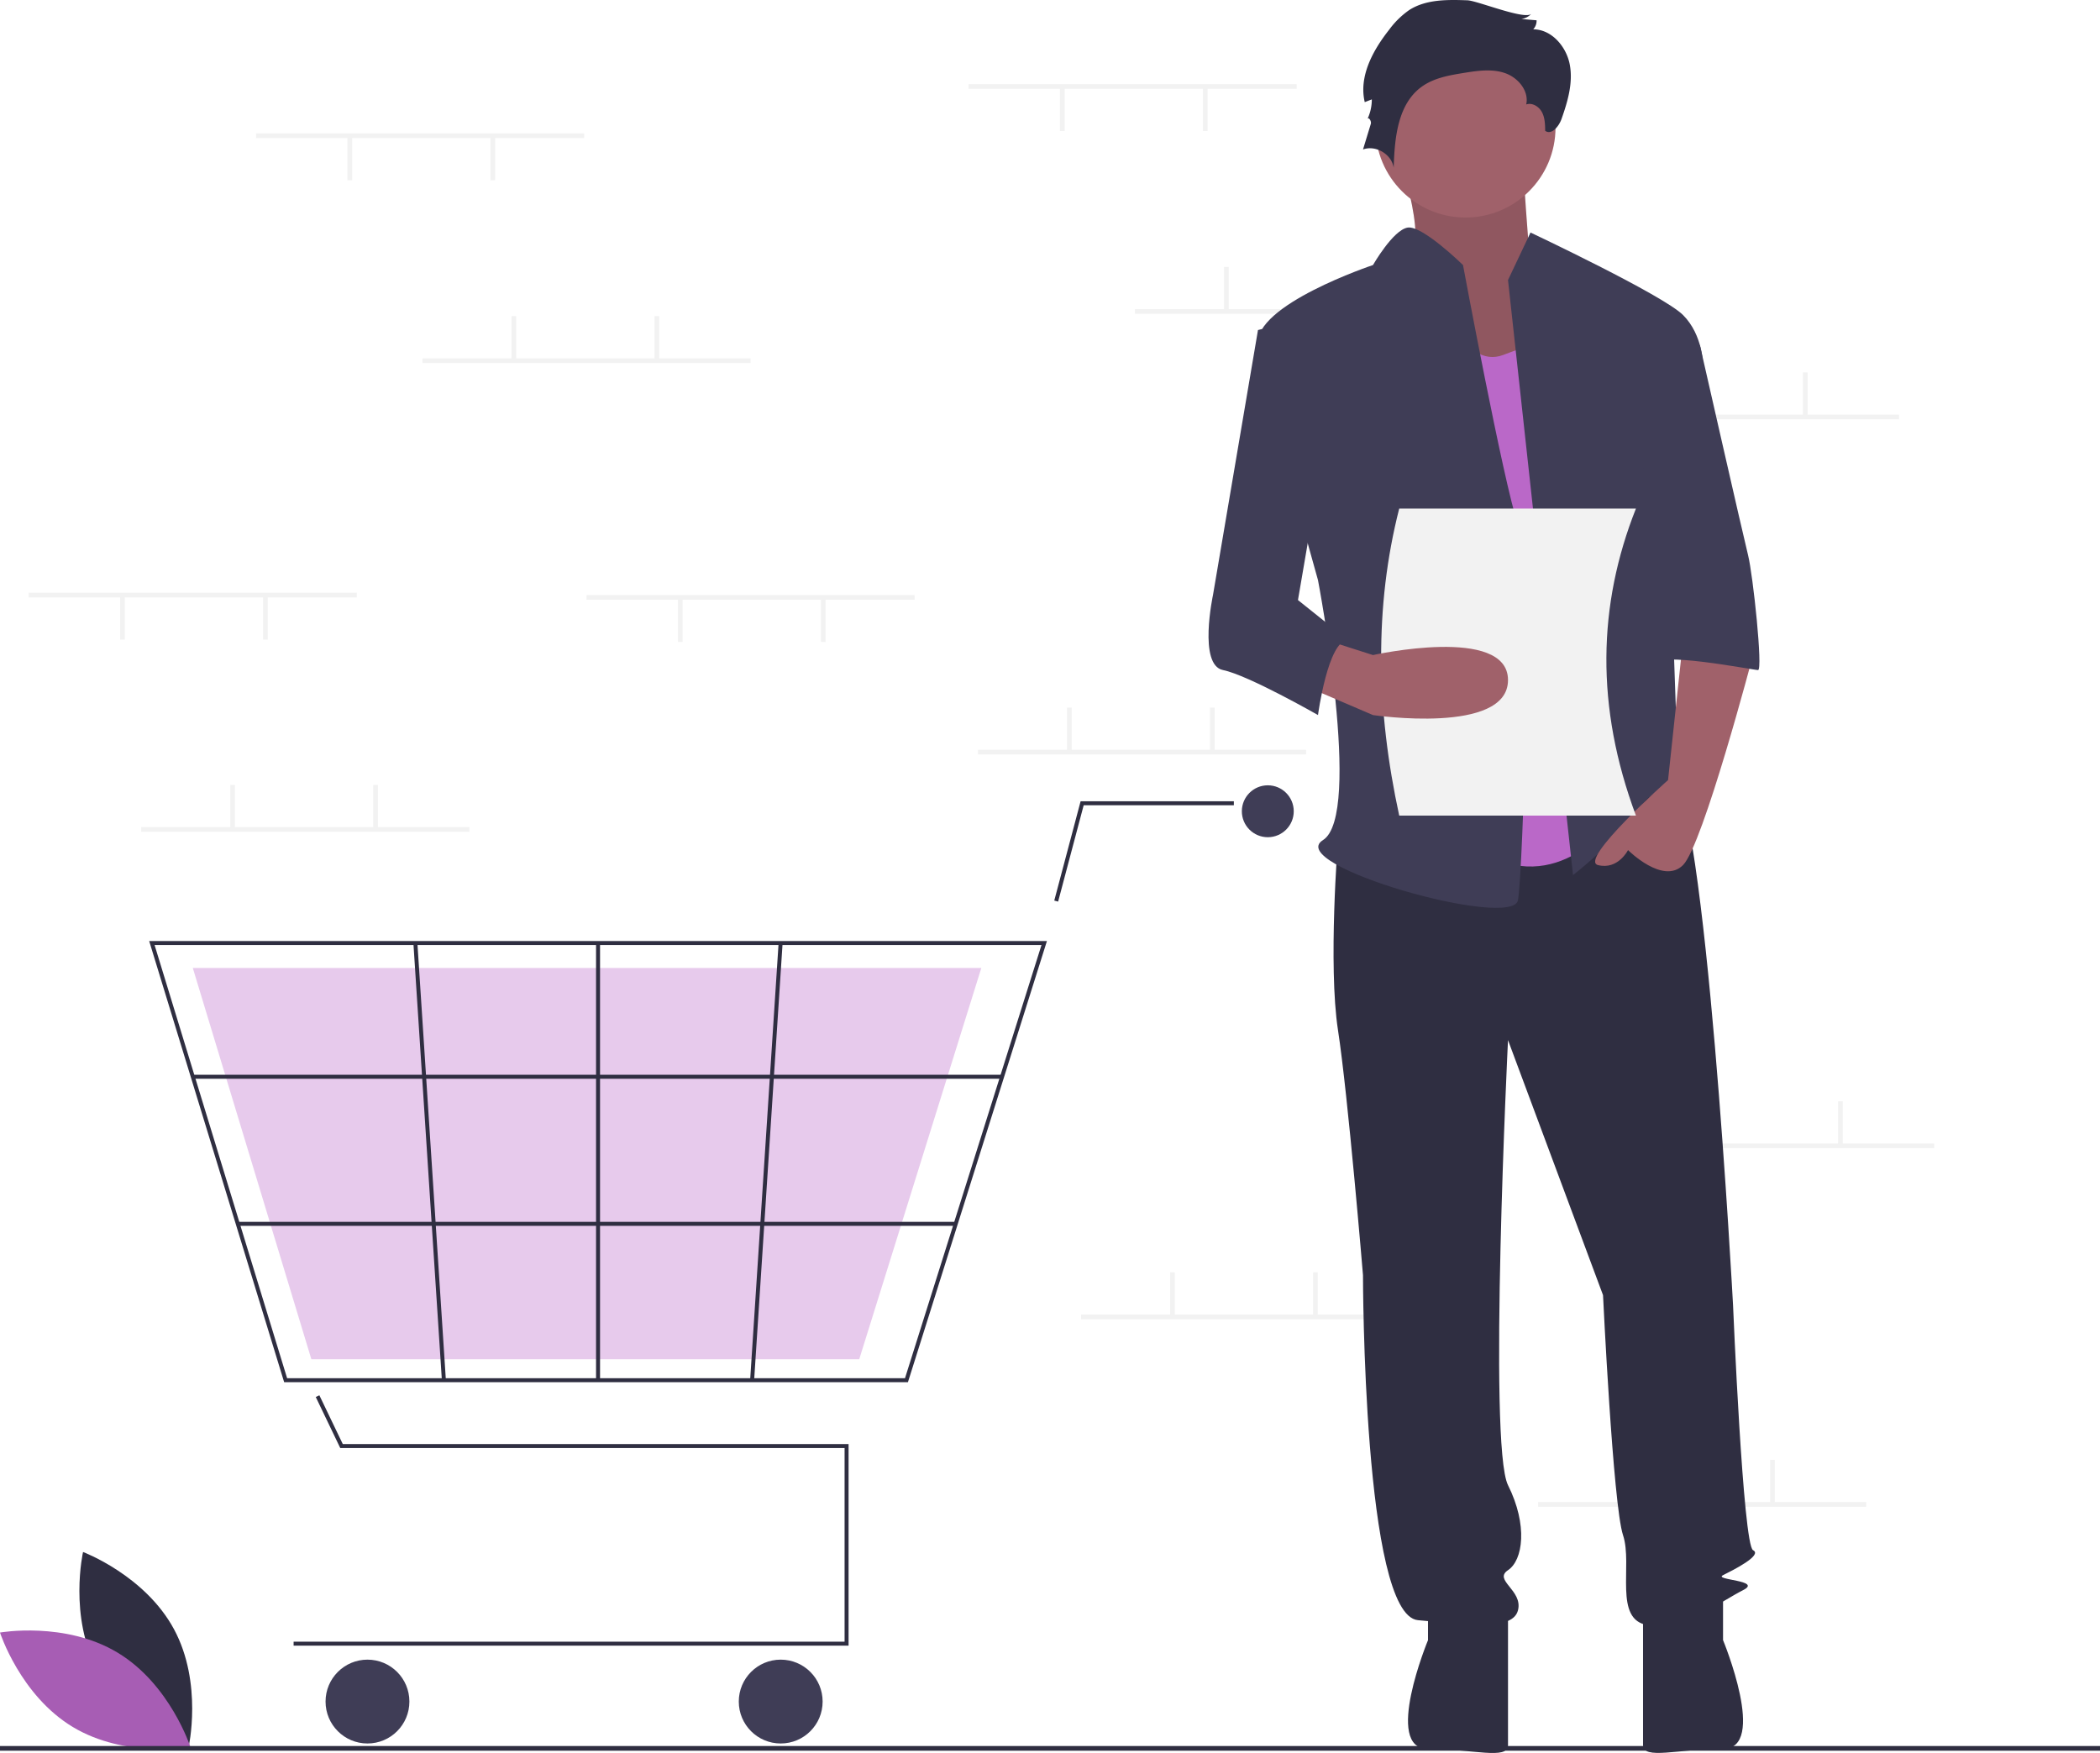 <svg xmlns="http://www.w3.org/2000/svg" id="cart" width="896" height="747.972" viewBox="0 0 896 747.972"><path id="Path_9479" data-name="Path 9479" d="M193.634,788.752C206.062,811.8,232.44,821.7,232.44,821.7s6.227-27.475-6.2-50.524-38.806-32.943-38.806-32.943S181.206,765.7,193.634,788.752Z" transform="translate(-152 -76.014)" fill="#2f2e41"></path><path id="Path_9480" data-name="Path 9480" d="M202.177,781.169c22.438,13.5,31.08,40.314,31.08,40.314s-27.738,4.927-50.176-8.573S152,772.6,152,772.6,179.738,767.67,202.177,781.169Z" transform="translate(-152 -76.014)" fill="#a75db4"></path><rect id="Rectangle_114" data-name="Rectangle 114" width="140" height="2" transform="translate(413.249 35.908)" fill="#f2f2f2"></rect><rect id="Rectangle_115" data-name="Rectangle 115" width="2" height="18.5" transform="translate(513.248 37.408)" fill="#f2f2f2"></rect><rect id="Rectangle_116" data-name="Rectangle 116" width="2" height="18.5" transform="translate(452.249 37.408)" fill="#f2f2f2"></rect><rect id="Rectangle_117" data-name="Rectangle 117" width="140" height="2" transform="translate(484.249 131.908)" fill="#f2f2f2"></rect><rect id="Rectangle_118" data-name="Rectangle 118" width="2" height="18.5" transform="translate(522.248 113.908)" fill="#f2f2f2"></rect><rect id="Rectangle_119" data-name="Rectangle 119" width="2" height="18.5" transform="translate(583.248 113.908)" fill="#f2f2f2"></rect><rect id="Rectangle_120" data-name="Rectangle 120" width="140" height="2" transform="translate(670.248 176.908)" fill="#f2f2f2"></rect><rect id="Rectangle_121" data-name="Rectangle 121" width="2" height="18.5" transform="translate(708.248 158.908)" fill="#f2f2f2"></rect><rect id="Rectangle_122" data-name="Rectangle 122" width="2" height="18.5" transform="translate(769.248 158.908)" fill="#f2f2f2"></rect><rect id="Rectangle_123" data-name="Rectangle 123" width="140" height="2" transform="translate(656.248 640.908)" fill="#f2f2f2"></rect><rect id="Rectangle_124" data-name="Rectangle 124" width="2" height="18.5" transform="translate(694.248 622.908)" fill="#f2f2f2"></rect><rect id="Rectangle_125" data-name="Rectangle 125" width="2" height="18.5" transform="translate(755.248 622.908)" fill="#f2f2f2"></rect><rect id="Rectangle_126" data-name="Rectangle 126" width="140" height="2" transform="translate(417.249 319.908)" fill="#f2f2f2"></rect><rect id="Rectangle_127" data-name="Rectangle 127" width="2" height="18.5" transform="translate(455.249 301.908)" fill="#f2f2f2"></rect><rect id="Rectangle_128" data-name="Rectangle 128" width="2" height="18.5" transform="translate(516.248 301.908)" fill="#f2f2f2"></rect><rect id="Rectangle_129" data-name="Rectangle 129" width="140" height="2" transform="translate(461.249 560.908)" fill="#f2f2f2"></rect><rect id="Rectangle_130" data-name="Rectangle 130" width="2" height="18.5" transform="translate(499.249 542.908)" fill="#f2f2f2"></rect><rect id="Rectangle_131" data-name="Rectangle 131" width="2" height="18.5" transform="translate(560.248 542.908)" fill="#f2f2f2"></rect><rect id="Rectangle_132" data-name="Rectangle 132" width="140" height="2" transform="translate(685.248 487.908)" fill="#f2f2f2"></rect><rect id="Rectangle_133" data-name="Rectangle 133" width="2" height="18.5" transform="translate(723.248 469.908)" fill="#f2f2f2"></rect><rect id="Rectangle_134" data-name="Rectangle 134" width="2" height="18.5" transform="translate(784.248 469.908)" fill="#f2f2f2"></rect><path id="Path_9481" data-name="Path 9481" d="M362.06,702.184H125.274v-1.7H360.356v-82.62H145.18l-10.453-21.777,1.536-.737,9.989,20.81H362.06Z" fill="#2f2e41"></path><circle id="Ellipse_59" data-name="Ellipse 59" cx="17.887" cy="17.887" r="17.887" transform="translate(138.902 708.146)" fill="#3f3d56"></circle><circle id="Ellipse_60" data-name="Ellipse 60" cx="17.887" cy="17.887" r="17.887" transform="translate(315.214 708.146)" fill="#3f3d56"></circle><circle id="Ellipse_61" data-name="Ellipse 61" cx="11.073" cy="11.073" r="11.073" transform="translate(529.854 335.08)" fill="#3f3d56"></circle><path id="Path_9482" data-name="Path 9482" d="M539.385,665.767H273.237L215.648,477.531H598.693l-.349,1.108Zm-264.888-1.7H538.136l58.234-184.83H217.951Z" transform="translate(-152 -76.014)" fill="#2f2e41"></path><path id="Path_9483" data-name="Path 9483" d="M366.61,579.958H132.842L82.26,413.015H418.7l-.306.983Z" fill="#e7caec"></path><path id="Path_9484" data-name="Path 9484" d="M451.465,384.7l-1.647-.437,11.241-42.369h65.389v1.7H462.37Z" fill="#2f2e41"></path><rect id="Rectangle_135" data-name="Rectangle 135" width="345.293" height="1.704" transform="translate(82.258 458.584)" fill="#2f2e41"></rect><rect id="Rectangle_136" data-name="Rectangle 136" width="306.319" height="1.704" transform="translate(101.459 521.344)" fill="#2f2e41"></rect><rect id="Rectangle_137" data-name="Rectangle 137" width="1.704" height="186.533" transform="translate(254.314 402.368)" fill="#2f2e41"></rect><rect id="Rectangle_138" data-name="Rectangle 138" width="186.929" height="1.704" transform="matrix(0.065, -0.998, 0.998, 0.065, 320.059, 588.845)" fill="#2f2e41"></rect><rect id="Rectangle_139" data-name="Rectangle 139" width="1.704" height="186.929" transform="translate(176.38 402.422) rotate(-3.729)" fill="#2f2e41"></rect><rect id="Rectangle_140" data-name="Rectangle 140" width="896" height="2" transform="translate(0 745)" fill="#2f2e41"></rect><path id="Path_9485" data-name="Path 9485" d="M747.411,137.89s14.618,41.606,5.622,48.007,30.361,58.676,30.361,58.676l47.229-12.8-25.863-43.74s-3.373-43.74-3.373-50.141S747.411,137.89,747.411,137.89Z" transform="translate(-152 -76.014)" fill="#a0616a"></path><path id="Path_9486" data-name="Path 9486" d="M747.411,137.89s14.618,41.606,5.622,48.007,30.361,58.676,30.361,58.676l47.229-12.8-25.863-43.74s-3.373-43.74-3.373-50.141S747.411,137.89,747.411,137.89Z" transform="translate(-152 -76.014)" opacity="0.1"></path><path id="Path_9487" data-name="Path 9487" d="M722.874,434.468s-4.267,53.341,0,81.079S733.542,620.1,733.542,620.1s0,145.089,23.47,147.222,40.539,4.267,42.673-4.267-10.668-12.8-4.267-17.069,8.535-19.2,0-36.272,0-189.9,0-189.9L835.958,628.63s4.267,89.614,8.535,102.415-4.267,36.272,10.668,38.406,32-10.668,40.539-14.936-12.8-4.267-8.535-6.4,17.069-8.535,12.8-10.668S891.433,632.9,891.433,632.9,879.7,414.2,864.762,405.664s-24.537,6.166-24.537,6.166Z" transform="translate(-152 -76.014)" fill="#2f2e41"></path><path id="Path_9488" data-name="Path 9488" d="M761.279,758.784v17.069s-19.2,46.4,0,46.4,34.138,4.808,34.138-1.593V763.051Z" transform="translate(-152 -76.014)" fill="#2f2e41"></path><path id="Path_9489" data-name="Path 9489" d="M887.165,758.754v17.069s19.2,46.4,0,46.4-34.138,4.808-34.138-1.593V763.021Z" transform="translate(-152 -76.014)" fill="#2f2e41"></path><circle id="Ellipse_62" data-name="Ellipse 62" cx="38.406" cy="38.406" r="38.406" transform="translate(586.876 16.002)" fill="#a0616a"></circle><path id="Path_9490" data-name="Path 9490" d="M765.547,201.9s10.668,32,27.737,25.6l17.069-6.4,29.871,204.831s-23.47,34.138-57.609,12.8S765.547,201.9,765.547,201.9Z" transform="translate(-152 -76.014)" fill="#ba68c8"></path><path id="Path_9491" data-name="Path 9491" d="M795.418,195.5l9.6-20.27S861.561,201.9,870.1,210.435s8.535,21.337,8.535,21.337l-14.936,53.341s4.267,117.351,4.267,121.618,14.936,27.737,4.267,19.2-12.8-17.069-21.336-4.267S823.156,449.4,823.156,449.4Z" transform="translate(-152 -76.014)" fill="#3f3d56"></path><path id="Path_9492" data-name="Path 9492" d="M870.1,349.122l-6.4,59.742S825.289,443,833.824,445.136s12.8-6.4,12.8-6.4,14.936,14.936,23.47,6.4,29.871-89.613,29.871-89.613Z" transform="translate(-152 -76.014)" fill="#a0616a"></path><path id="Path_9493" data-name="Path 9493" d="M778.1,76.144c-8.514-.3-17.625-.455-24.8,4.133a36.312,36.312,0,0,0-8.572,8.392c-6.992,8.838-13.032,19.959-10.435,30.925l3.016-1.176a19.75,19.75,0,0,1-1.9,8.462c.424-1.234,1.847.762,1.466,2.011l-3.323,10.9c5.462-2,12.257,2.052,13.088,7.81.38-12.661,1.693-27.18,11.964-34.593,5.18-3.739,11.735-4.88,18.042-5.894,5.818-.935,11.918-1.827,17.491.089s10.319,7.615,9.055,13.371c2.57-.885,5.444.906,6.713,3.309s1.337,5.238,1.375,7.955c2.739,1.936,5.856-1.908,6.973-5.071,2.62-7.424,4.949-15.327,3.538-23.073s-7.723-15.148-15.6-15.174a5.467,5.467,0,0,0,1.422-3.849l-6.489-.548a7.172,7.172,0,0,0,4.286-2.26C802.8,84.73,782.313,76.295,778.1,76.144Z" transform="translate(-152 -76.014)" fill="#2f2e41"></path><path id="Path_9494" data-name="Path 9494" d="M776.215,189.1s-17.369-17.021-23.62-15.978S737.809,189.1,737.809,189.1s-51.208,17.069-49.074,34.139,25.6,100.281,25.6,100.281,19.2,100.282,2.134,110.95,81.079,38.406,83.213,25.6,6.4-140.821,0-160.024S776.215,189.1,776.215,189.1Z" transform="translate(-152 -76.014)" fill="#3f3d56"></path><path id="Path_9495" data-name="Path 9495" d="M850.893,223.236h26.383s18.424,81.079,20.557,89.614,6.4,49.074,4.267,49.074-44.807-8.535-44.807-2.134Z" transform="translate(-152 -76.014)" fill="#3f3d56"></path><path id="Path_9496" data-name="Path 9496" d="M850,424.014H749c-9.856-45.34-10.68-89.147,0-131H850C833.7,334.115,832.682,377.621,850,424.014Z" transform="translate(-152 -76.014)" fill="#f2f2f2"></path><path id="Path_9497" data-name="Path 9497" d="M707.938,368.325l29.871,12.8s57.609,8.535,57.609-14.936-57.609-10.668-57.609-10.668l-19.2-6.14Z" transform="translate(-152 -76.014)" fill="#a0616a"></path><path id="Path_9498" data-name="Path 9498" d="M714.339,210.435l-25.6,6.4-19.2,113.083s-6.4,29.871,4.267,32,40.54,19.2,40.54,19.2,4.267-32,12.8-32L705.8,332.053l12.8-74.678Z" transform="translate(-152 -76.014)" fill="#3f3d56"></path><rect id="Rectangle_141" data-name="Rectangle 141" width="140" height="2" transform="translate(60.249 352.908)" fill="#f2f2f2"></rect><rect id="Rectangle_142" data-name="Rectangle 142" width="2" height="18.5" transform="translate(98.248 334.908)" fill="#f2f2f2"></rect><rect id="Rectangle_143" data-name="Rectangle 143" width="2" height="18.5" transform="translate(159.249 334.908)" fill="#f2f2f2"></rect><rect id="Rectangle_144" data-name="Rectangle 144" width="140" height="2" transform="translate(109.248 56.908)" fill="#f2f2f2"></rect><rect id="Rectangle_145" data-name="Rectangle 145" width="2" height="18.5" transform="translate(209.249 58.408)" fill="#f2f2f2"></rect><rect id="Rectangle_146" data-name="Rectangle 146" width="2" height="18.5" transform="translate(148.249 58.408)" fill="#f2f2f2"></rect><rect id="Rectangle_147" data-name="Rectangle 147" width="140" height="2" transform="translate(250.249 253.908)" fill="#f2f2f2"></rect><rect id="Rectangle_148" data-name="Rectangle 148" width="2" height="18.5" transform="translate(350.249 255.408)" fill="#f2f2f2"></rect><rect id="Rectangle_149" data-name="Rectangle 149" width="2" height="18.5" transform="translate(289.249 255.408)" fill="#f2f2f2"></rect><rect id="Rectangle_150" data-name="Rectangle 150" width="140" height="2" transform="translate(12.248 252.908)" fill="#f2f2f2"></rect><rect id="Rectangle_151" data-name="Rectangle 151" width="2" height="18.5" transform="translate(112.248 254.408)" fill="#f2f2f2"></rect><rect id="Rectangle_152" data-name="Rectangle 152" width="2" height="18.5" transform="translate(51.249 254.408)" fill="#f2f2f2"></rect><rect id="Rectangle_153" data-name="Rectangle 153" width="140" height="2" transform="translate(180.249 152.908)" fill="#f2f2f2"></rect><rect id="Rectangle_154" data-name="Rectangle 154" width="2" height="18.5" transform="translate(218.249 134.908)" fill="#f2f2f2"></rect><rect id="Rectangle_155" data-name="Rectangle 155" width="2" height="18.5" transform="translate(279.249 134.908)" fill="#f2f2f2"></rect></svg>